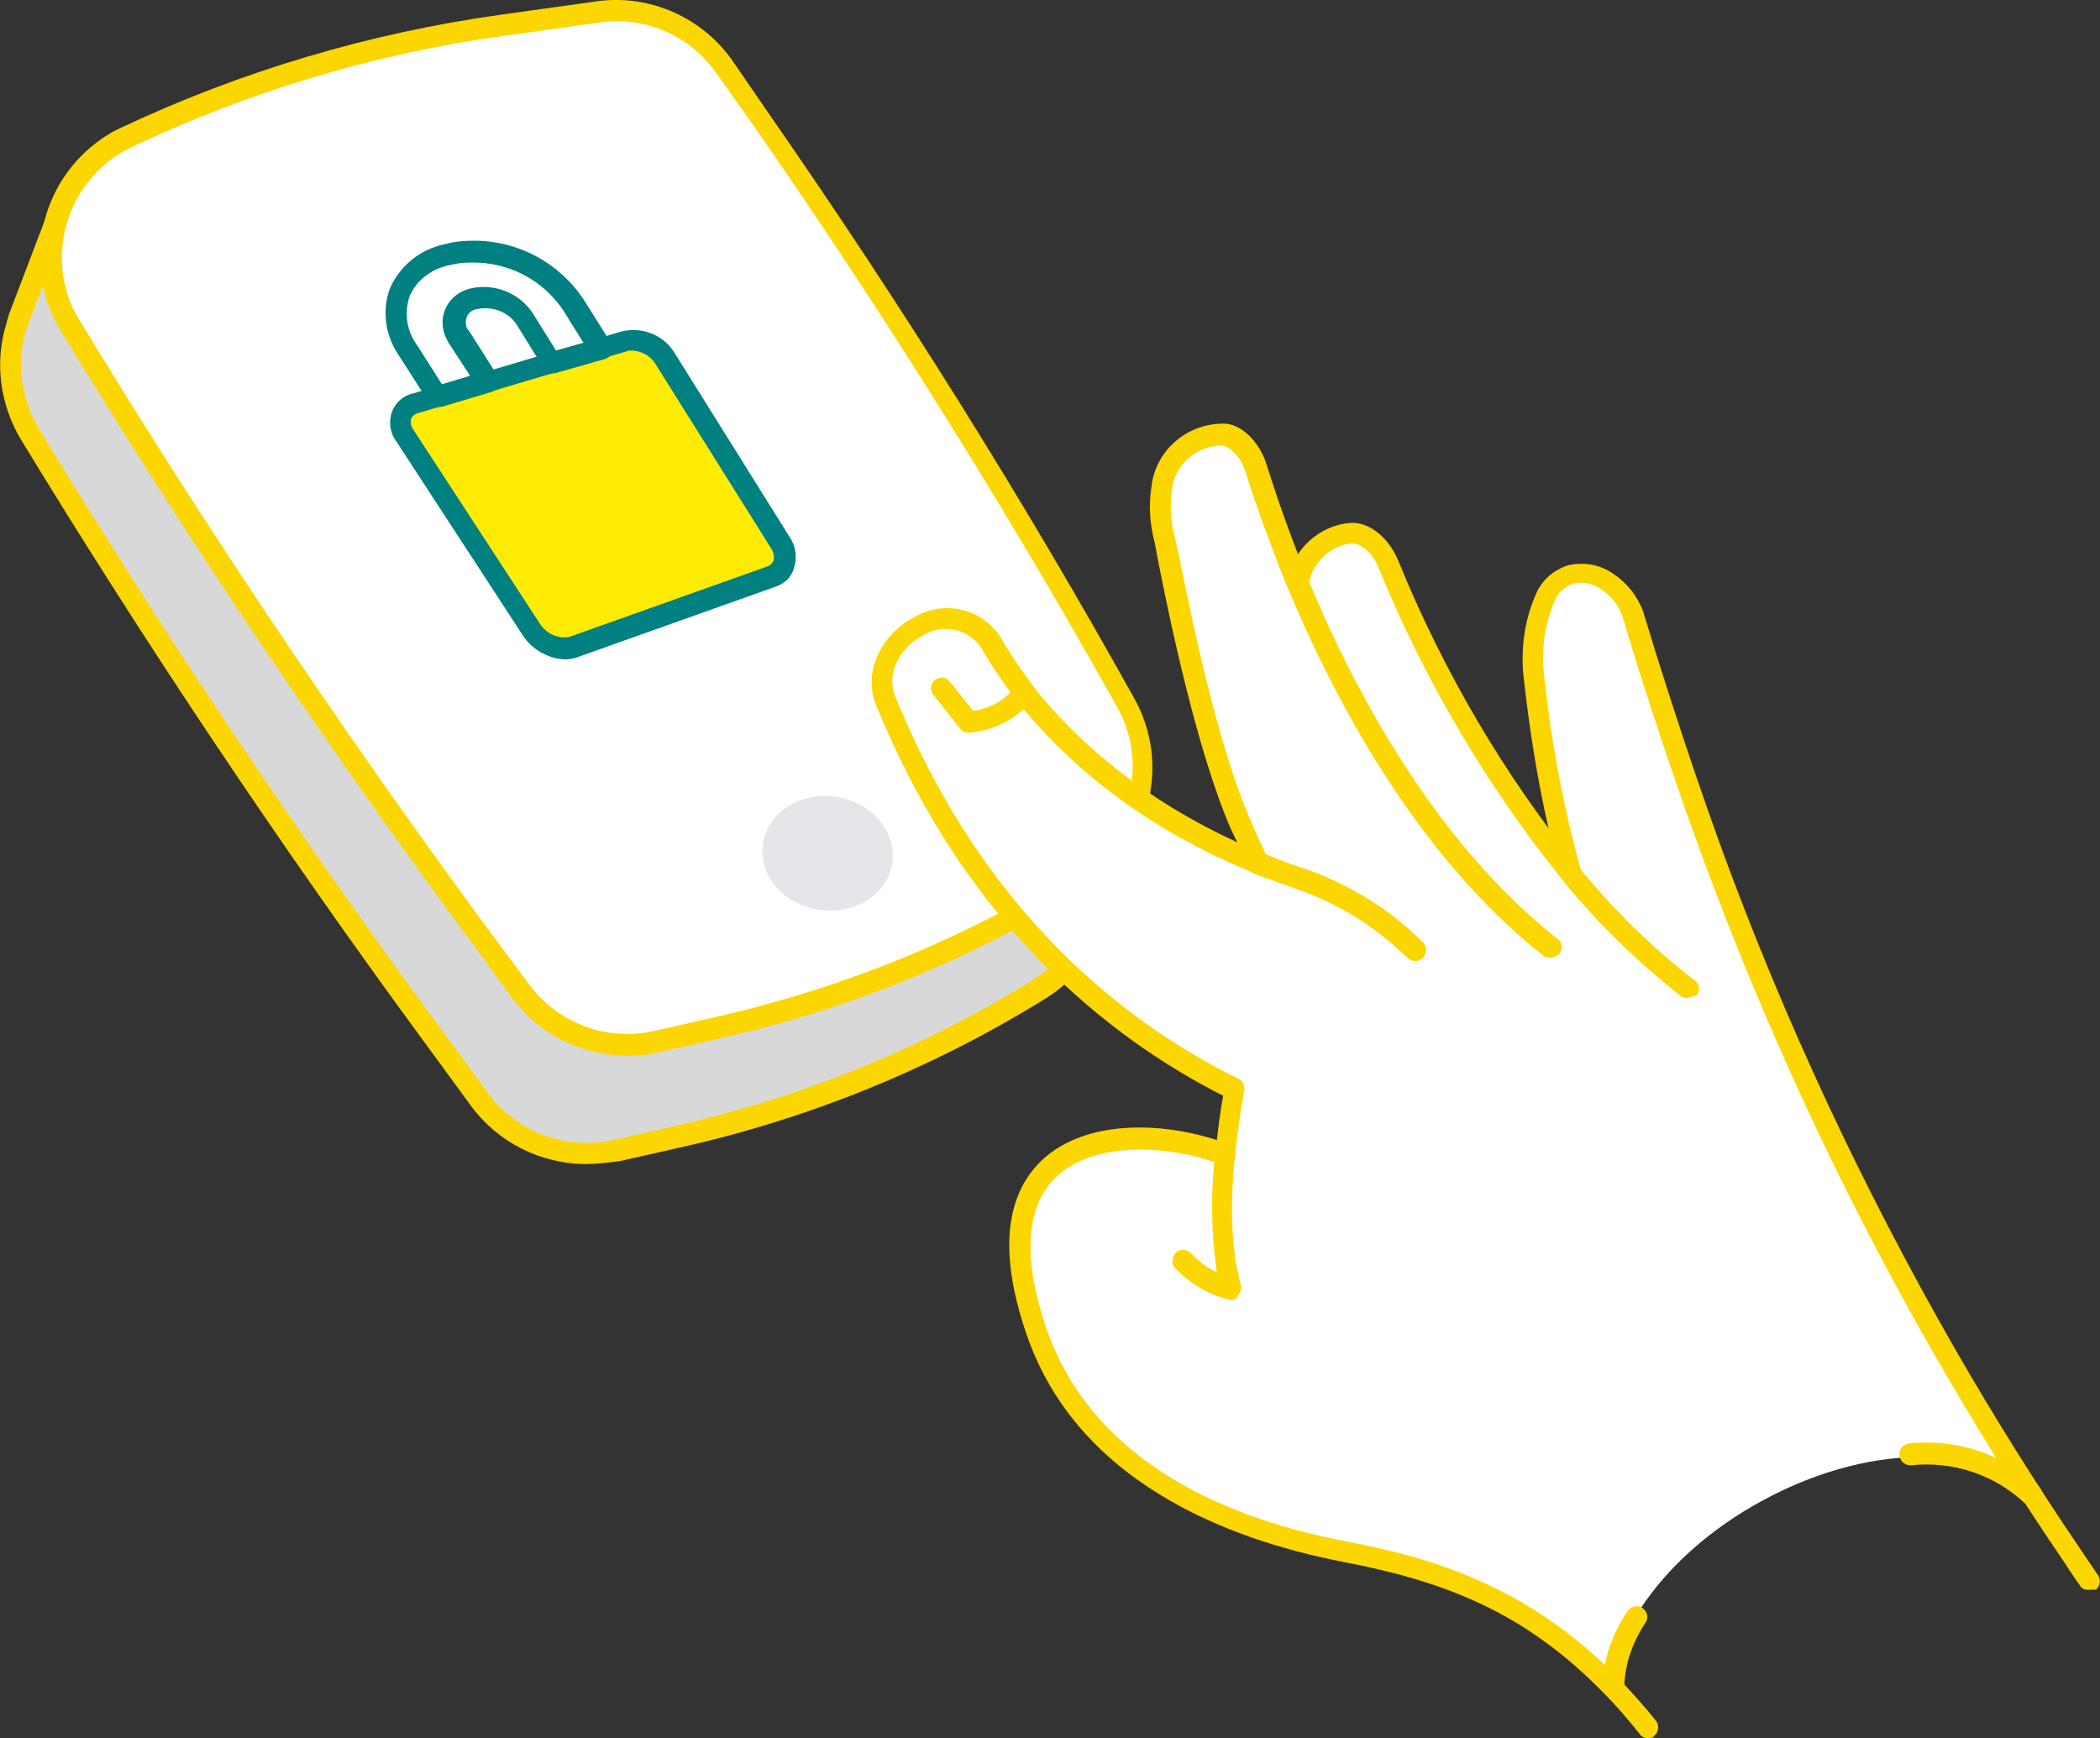 <?xml version="1.0" encoding="utf-8"?>
<!-- Generator: Adobe Illustrator 26.0.2, SVG Export Plug-In . SVG Version: 6.00 Build 0)  -->
<svg version="1.1" id="Layer_1" xmlns="http://www.w3.org/2000/svg" xmlns:xlink="http://www.w3.org/1999/xlink" x="0px" y="0px"
	 viewBox="0 0 298.4 247" style="enable-background:new 0 0 298.4 247;" xml:space="preserve">
<rect x="0" y="0" width="298.4" height="247" fill="#333333" stroke="none"/>
<style type="text/css">
	.st0{fill:#D8D8D8;}
	.st1{fill:#FBD600;}
	.st2{fill:#FFFFFF;}
	.st3{fill:#E6E6EA;}
	.st4{fill:#FFEB04;}
	.st5{fill:#008080;}
</style>
<g id="Layer_2_00000171692566902333421320000000180775898524485763_">
	<g id="Layer_1-2">
		<path class="st0" d="M8.6,29.6L2.7,45.2c-0.2,0.4-0.3,0.8-0.4,1.2c-1.5,5.1-0.8,10.7,1.9,15.2l0,0C21.9,90.7,40.9,119,61,146.4
			l7.1,9.7c4.4,6,12,8.9,19.3,7.2l8.4-1.9c18.4-4.1,35.9-11.3,51.9-21.1c3.9-2.4,6.7-6.1,8.1-10.4l5.2-13.8L8.6,29.6z"/>
		<path class="st1" d="M83.3,165.4c-6.5,0-12.6-3.1-16.4-8.3l-7.1-9.7C39.7,120,20.6,91.4,3,62.5c-3-5-3.8-11-2.1-16.5
			C1,45.5,1.2,45,1.3,44.6l5.9-15.5c0.2-0.4,0.5-0.7,0.9-0.9C8.5,28,9,28.1,9.4,28.3l152.5,86.5c0.7,0.4,1,1.2,0.7,1.9l-5.2,13.9
			c-1.5,4.7-4.6,8.6-8.7,11.2c-16.1,10-33.8,17.2-52.3,21.3l-8.4,1.9C86.3,165.2,84.8,165.4,83.3,165.4z M9.4,31.8L4.1,45.8
			c-0.1,0.4-0.3,0.8-0.4,1.1c-1.4,4.7-0.7,9.8,1.8,14c17.6,28.9,36.6,57.4,56.7,84.7l7.1,9.7c3.3,4.4,8.4,7.1,14,7.1
			c1.3,0,2.5-0.1,3.8-0.4l8.4-1.9c18.2-4.1,35.6-11.1,51.5-21c3.5-2.2,6.2-5.6,7.4-9.6l4.8-12.7L9.4,31.8z"/>
		<path class="st2" d="M10,46.3c-5.4-8.9-2.5-20.5,6.4-25.9c0.5-0.3,1.1-0.6,1.7-0.9c16.9-8,34.9-13.4,53.4-16L85,1.7
			c7-1,14,2.1,18,7.9l5.5,8C127,44.2,144.1,71.6,160,99.8l0,0c4.9,8.8,2.1,19.9-6.5,25.2c-16,9.9-33.5,17.1-51.9,21.2l-8.3,1.9
			c-7.3,1.6-14.9-1.2-19.3-7.2l-7.1-9.7C46.6,103.7,27.7,75.4,10,46.3L10,46.3z"/>
		<path class="st1" d="M89.1,150c-6.5,0-12.6-3.1-16.4-8.3l-7.1-9.7C45.5,104.7,26.3,76.1,8.7,47.1c-5.9-9.6-2.9-22.1,6.7-28
			c0.6-0.4,1.3-0.7,1.9-1c17-8,35.2-13.4,53.8-16l13.6-1.9c7.6-1.1,15.2,2.3,19.5,8.6l5.5,8c18.4,26.5,35.7,54.1,51.4,82.3
			c5.4,9.5,2.3,21.6-7.1,27.3c-16.1,10-33.8,17.2-52.4,21.3l-8.4,1.9C92,149.9,90.5,150,89.1,150z M87.6,3c-0.8,0-1.6,0.1-2.4,0.2
			L71.6,5.1c-18.3,2.5-36.2,7.9-52.9,15.8c-8.6,4.1-12.3,14.4-8.3,23c0.3,0.6,0.6,1.1,0.9,1.6C28.9,74.5,48,102.9,68,130.2l7.2,9.7
			c4.1,5.5,11,8.1,17.7,6.6l8.4-1.9c18.2-4.1,35.6-11.1,51.4-21c7.9-4.9,10.6-15.1,6-23.2c-15.7-28.1-33-55.7-51.3-82.1l-5.6-7.9
			C98.6,5.8,93.3,3,87.6,3z"/>
		<path class="st3" d="M126.8,122.5c-0.6,4.5-5.2,7.5-10.3,6.8c-5.1-0.7-8.7-4.8-8.1-9.3c0.6-4.5,5.2-7.5,10.3-6.8
			S127.4,118.1,126.8,122.5z"/>
		<path class="st4" d="M110.9,77.1c1.2,2,0.7,4.2-1.3,4.9L81.5,92c-2.3,0.5-4.7-0.5-5.9-2.5L57.4,61.8c-1-1.2-0.8-3,0.4-4
			c0.3-0.3,0.7-0.5,1.1-0.6l29.7-8.8c2.2-0.5,4.5,0.3,5.7,2.2L110.9,77.1z"/>
		<path class="st5" d="M80.3,93.7c-2.4-0.1-4.7-1.4-6-3.4l-18-27.6c-0.9-1.2-1.1-2.8-0.6-4.2c0.5-1.3,1.6-2.3,3-2.6l29.6-8.8
			c2.8-0.7,5.8,0.4,7.4,2.8l16.5,26.4c0.9,1.3,1.1,3,0.6,4.5c-0.4,1.3-1.4,2.2-2.7,2.6L82,93.4C81.4,93.6,80.8,93.7,80.3,93.7z
			 M89.9,49.8c-0.3,0-0.6,0-0.8,0.1l-29.7,8.8c-0.4,0.1-0.8,0.4-1,0.8c-0.1,0.5,0,1.1,0.3,1.5l18,27.6c0.9,1.4,2.5,2.2,4.2,1.9
			l28.1-10c0.4-0.1,0.7-0.4,0.9-0.8c0.2-0.6,0-1.3-0.4-1.9L93,51.5C92.3,50.5,91.1,49.9,89.9,49.8z"/>
		<path class="st2" d="M63.4,36.2c-6.8,1.7-9.2,7.9-5.4,13.7l4.1,6.4l7-2.1l-4-6.3c-1.1-1.5-0.9-3.7,0.7-4.8c0.4-0.3,1-0.6,1.5-0.6
			c2.8-0.7,5.6,0.5,7.2,2.8l3.9,6.3l6.9-2c-1.5-2.5-2.3-3.8-3.9-6.2C77.5,37.4,70.3,34.6,63.4,36.2z"/>
		<path class="st5" d="M62.2,57.8c-0.5,0-1-0.3-1.3-0.7l-4.1-6.4c-2-2.8-2.6-6.5-1.4-9.7c1.4-3.2,4.3-5.6,7.8-6.3
			c1.4-0.4,2.8-0.5,4.2-0.5c6.2,0,12,3.1,15.5,8.3l3.9,6.2c0.5,0.7,0.3,1.6-0.4,2.1c-0.1,0.1-0.3,0.1-0.4,0.2L79,53
			c-0.7,0.2-1.4-0.1-1.7-0.6l-3.9-6.3c-1.2-1.8-3.4-2.6-5.5-2.2c-1.1,0.1-1.8,1-1.7,2.1c0,0.4,0.2,0.8,0.5,1.1l4,6.3
			c0.3,0.4,0.3,0.9,0.1,1.4c-0.2,0.4-0.5,0.8-1,0.9l-7,2.1C62.5,57.8,62.4,57.8,62.2,57.8z M67.2,37.3c-1.2,0-2.3,0.1-3.4,0.4
			c-2.5,0.5-4.6,2.1-5.6,4.4c-0.8,2.4-0.4,5,1.1,7l3.5,5.5l4-1.2l-3-4.6c-0.9-1.4-1.2-3.1-0.6-4.7c0.6-1.6,2-2.7,3.6-3.1
			c3.4-0.8,7,0.6,8.9,3.5l3.3,5.3l3.9-1.1l-2.8-4.5C77.2,39.8,72.4,37.3,67.2,37.3z"/>
		<path class="st2" d="M276.3,192c-13.1-22.7-24.2-46.6-33.2-71.2c-5-13.5-9.1-26.9-11-32.9c-0.5-1.9-1.6-3.6-3.2-4.8l-0.3-0.2
			c-3.7-2.5-7.3-1.7-9.1,2c-1.6,3.8-2.1,8-1.5,12c0.8,7.9,2.2,15.6,4.1,23.3c0.2,0.8,0.6,2.4,1,3.9c-10.7-13.3-19.4-28.1-25.9-44
			c-1.1-2.7-3.4-4.5-5.4-4.4c-3.7,0.4-6.8,3.1-7.5,6.8h-0.1c-2.7-6.6-4.6-12.2-5.8-15.9c-0.9-2.8-3-4.8-5-4.8
			c-4.4,0.1-8.1,3.4-8.5,7.8c-0.3,2.5-0.1,5,0.5,7.4c1.4,6.7,5.4,28.1,10.7,40.3c0.6,1.5,1.5,3.3,2.6,5.5
			c-16.8-6.8-27.1-16.5-33.1-24.3c-1.6-2-3.1-4.1-4.4-6.3c-5.6-9.4-18.9-0.6-15.3,7.9c4.1,9.8,16.5,38.6,49.4,54.9
			c-0.5,2.7-0.9,5.9-1.3,9.2l0,0c-13-5-36.8-3.7-26.8,25.2c7,20.4,28,28.2,43.6,31.2c13.8,2.6,26.2,6.9,38.1,19.2l0,0
			c0.7-9,8.9-19.7,21.4-26.5c16.4-9,34.2-8.2,39.7,1.7L276.3,192z"/>
		<path class="st1" d="M220.2,136.1c-0.3,0-0.7-0.1-0.9-0.3c-18.1-14.3-29.8-36.6-36.5-52.7c-2.7-6.7-4.7-12.4-5.8-16
			c-0.7-2.3-2.4-3.8-3.5-3.8l0,0c-3.7,0.1-6.7,2.9-7,6.5c-0.3,2.3-0.1,4.6,0.5,6.8l0.5,2.2c1.6,8,5.4,26.8,10.2,37.8
			c0.5,1.2,1.2,2.7,2,4.4l0.5,1.1c0.4,0.7,0.1,1.6-0.7,2c0,0,0,0,0,0c-0.7,0.4-1.6,0.1-2-0.6c0,0,0,0,0-0.1l-0.5-1.1
			c-0.8-1.8-1.5-3.3-2.1-4.5c-4.9-11.3-8.8-30.3-10.4-38.4l-0.4-2.2c-0.7-2.6-0.9-5.3-0.5-7.9c0.5-5.1,4.8-9,10-9.1
			c2.6-0.2,5.4,2.5,6.4,5.9c1.1,3.5,3,9.2,5.7,15.8c6.5,15.8,18,37.6,35.6,51.5c0.7,0.5,0.8,1.5,0.3,2.1c0,0,0,0,0,0
			C221.1,135.9,220.7,136.1,220.2,136.1z"/>
		<path class="st1" d="M239.7,141.8c-0.3,0-0.7-0.1-0.9-0.3c-6.2-4.9-11.9-10.4-16.8-16.5c-10.8-13.4-19.6-28.4-26.1-44.3
			c-0.9-2.3-2.7-3.5-3.8-3.5c-3,0.3-5.5,2.6-6.1,5.6c-0.2,0.8-1,1.4-1.8,1.2c-0.8-0.2-1.4-1-1.2-1.8c0.9-4.3,4.5-7.5,8.8-7.9
			c2.7-0.2,5.5,2,6.9,5.4c6.4,15.7,15,30.4,25.7,43.6c4.8,5.9,10.3,11.3,16.4,16c0.7,0.5,0.8,1.4,0.3,2.1c0,0,0,0,0,0
			C240.5,141.6,240.1,141.8,239.7,141.8z"/>
		<path class="st1" d="M175,184.7c-0.1,0-0.2,0-0.3,0c-2.9-0.7-5.6-2.3-7.7-4.5c-0.6-0.6-0.5-1.6,0.1-2.2c0.6-0.6,1.6-0.5,2.2,0.1
			c1,1.1,2.2,2,3.6,2.7c-0.8-5.6-0.9-11.3-0.2-16.9c0.3-3,0.7-6,1.1-8.2c-32.8-16.7-45.1-45.6-49.2-55.2c-2.3-5.4,1.1-10.7,5.5-12.9
			c4.4-2.5,10-0.9,12.4,3.5c0,0.1,0.1,0.1,0.1,0.2c1.3,2.1,2.7,4.2,4.2,6.2c5.4,6.9,15.5,16.7,32.5,23.7c0.1,0,0.2,0.1,0.3,0.1
			c1.8,0.7,3.5,1.4,5.4,2c6.5,2.2,12.4,5.8,17.2,10.6c0.6,0.6,0.6,1.6,0,2.2c-0.6,0.6-1.6,0.6-2.2,0c-4.6-4.5-10-7.8-16.1-9.9
			c-2-0.7-3.9-1.4-5.8-2.1c-0.1,0-0.2-0.1-0.3-0.2c-17.5-7.2-27.9-17.4-33.6-24.7c-1.6-2.1-3.1-4.3-4.4-6.5c-1.5-3-5.2-4.2-8.2-2.7
			c-0.1,0.1-0.2,0.1-0.3,0.2c-3.2,1.6-5.6,5.3-4,9c4,9.4,16.1,38,48.7,54.1c0.6,0.3,0.9,0.9,0.8,1.6c-0.4,2.2-0.9,5.6-1.3,9
			c-0.8,7.7-0.5,13.9,0.8,18.6c0.2,0.5,0,1.1-0.4,1.5C175.8,184.6,175.4,184.7,175,184.7z"/>
		<path class="st1" d="M296.7,225.9c-0.5,0-1-0.2-1.2-0.7c-0.9-1.2-1.7-2.5-2.5-3.7c-6.3-9.2-12.3-18.9-18-28.8
			c-13.1-22.8-24.2-46.7-33.3-71.5c-5.4-14.7-9.8-29-11-33.1c-0.4-1.5-1.3-2.9-2.5-3.9l-0.3-0.2c-1.2-1-2.8-1.4-4.3-1.1
			c-1.2,0.4-2.2,1.3-2.7,2.5c-1.5,3.5-2,7.4-1.4,11.2c0.8,7.8,2.2,15.5,4.1,23.1c0.2,0.8,0.6,2.4,1,3.8c0.2,0.8-0.2,1.6-1,1.9
			c0,0,0,0,0,0c-0.8,0.2-1.6-0.2-1.9-1c0,0,0,0,0,0c-0.4-1.5-0.8-3-1-3.9c-1.9-7.7-3.2-15.5-4.1-23.4c-0.6-4.4-0.1-8.8,1.7-12.8
			c0.9-2,2.6-3.4,4.6-4c2.4-0.5,4.8,0,6.7,1.5l0.3,0.2c1.8,1.4,3.2,3.4,3.8,5.6c1.2,4,5.6,18.3,10.9,32.9c9,24.6,20.1,48.3,33.1,71
			c5.7,9.9,11.7,19.5,17.9,28.6l2.5,3.7c0.5,0.7,0.3,1.6-0.3,2.1c0,0,0,0,0,0C297.4,225.8,297.1,225.9,296.7,225.9z"/>
		<path class="st1" d="M234.2,247c-0.5,0-0.9-0.2-1.2-0.6c-1.6-2-3.2-3.9-5-5.7c-11.5-11.9-23.2-16.1-37.3-18.8
			c-16.4-3.2-37.6-11.4-44.8-32.2c-3.9-11.3-3.2-19.6,2-24.7c6.5-6.3,18.4-5.6,26.7-2.4c0.8,0.3,1.2,1.2,0.9,2
			c-0.3,0.8-1.2,1.2-2,0.9c-7.7-3-18.2-3.3-23.5,1.8c-4.3,4.2-4.7,11.6-1.3,21.5c6.8,19.6,26.8,27.2,42.5,30.2
			c12.7,2.4,26.1,6.5,38.9,19.6c1.8,1.9,3.6,3.9,5.2,5.9c0.5,0.6,0.4,1.6-0.2,2.1c0,0,0,0,0,0C234.9,246.9,234.6,247,234.2,247z"/>
		<path class="st1" d="M137.6,104.1c-0.5,0-0.9-0.2-1.2-0.6l-3.8-4.8c-0.5-0.7-0.4-1.6,0.3-2.1s1.6-0.4,2.1,0.3l3.3,4.1
			c2.4-0.3,4.6-1.6,6.1-3.5c0.5-0.7,1.4-0.8,2.1-0.3c0,0,0,0,0,0c0.7,0.5,0.8,1.4,0.3,2.1c0,0,0,0,0,0c-2.2,2.8-5.5,4.5-9,4.8
			L137.6,104.1z"/>
		<path class="st1" d="M229.2,241.2L229.2,241.2c-0.8,0-1.5-0.7-1.5-1.5c0.1-3.9,1.4-7.6,3.6-10.8c0.5-0.7,1.4-0.9,2.1-0.4
			c0.7,0.5,0.9,1.4,0.4,2.1l0,0c-1.8,2.7-2.9,5.8-3,9C230.7,240.6,230.1,241.2,229.2,241.2C229.2,241.2,229.2,241.2,229.2,241.2z"/>
		<path class="st1" d="M288.7,213.9c-0.4,0-0.8-0.2-1.1-0.4c-4.3-4-10.1-5.9-16-5.3c-0.8,0.1-1.6-0.5-1.7-1.4
			c-0.1-0.8,0.5-1.6,1.4-1.7c6.7-0.7,13.4,1.5,18.4,6.1c0.6,0.6,0.6,1.5,0,2.1c0,0,0,0,0,0C289.5,213.7,289.1,213.9,288.7,213.9z"/>
	</g>
</g>
</svg>
